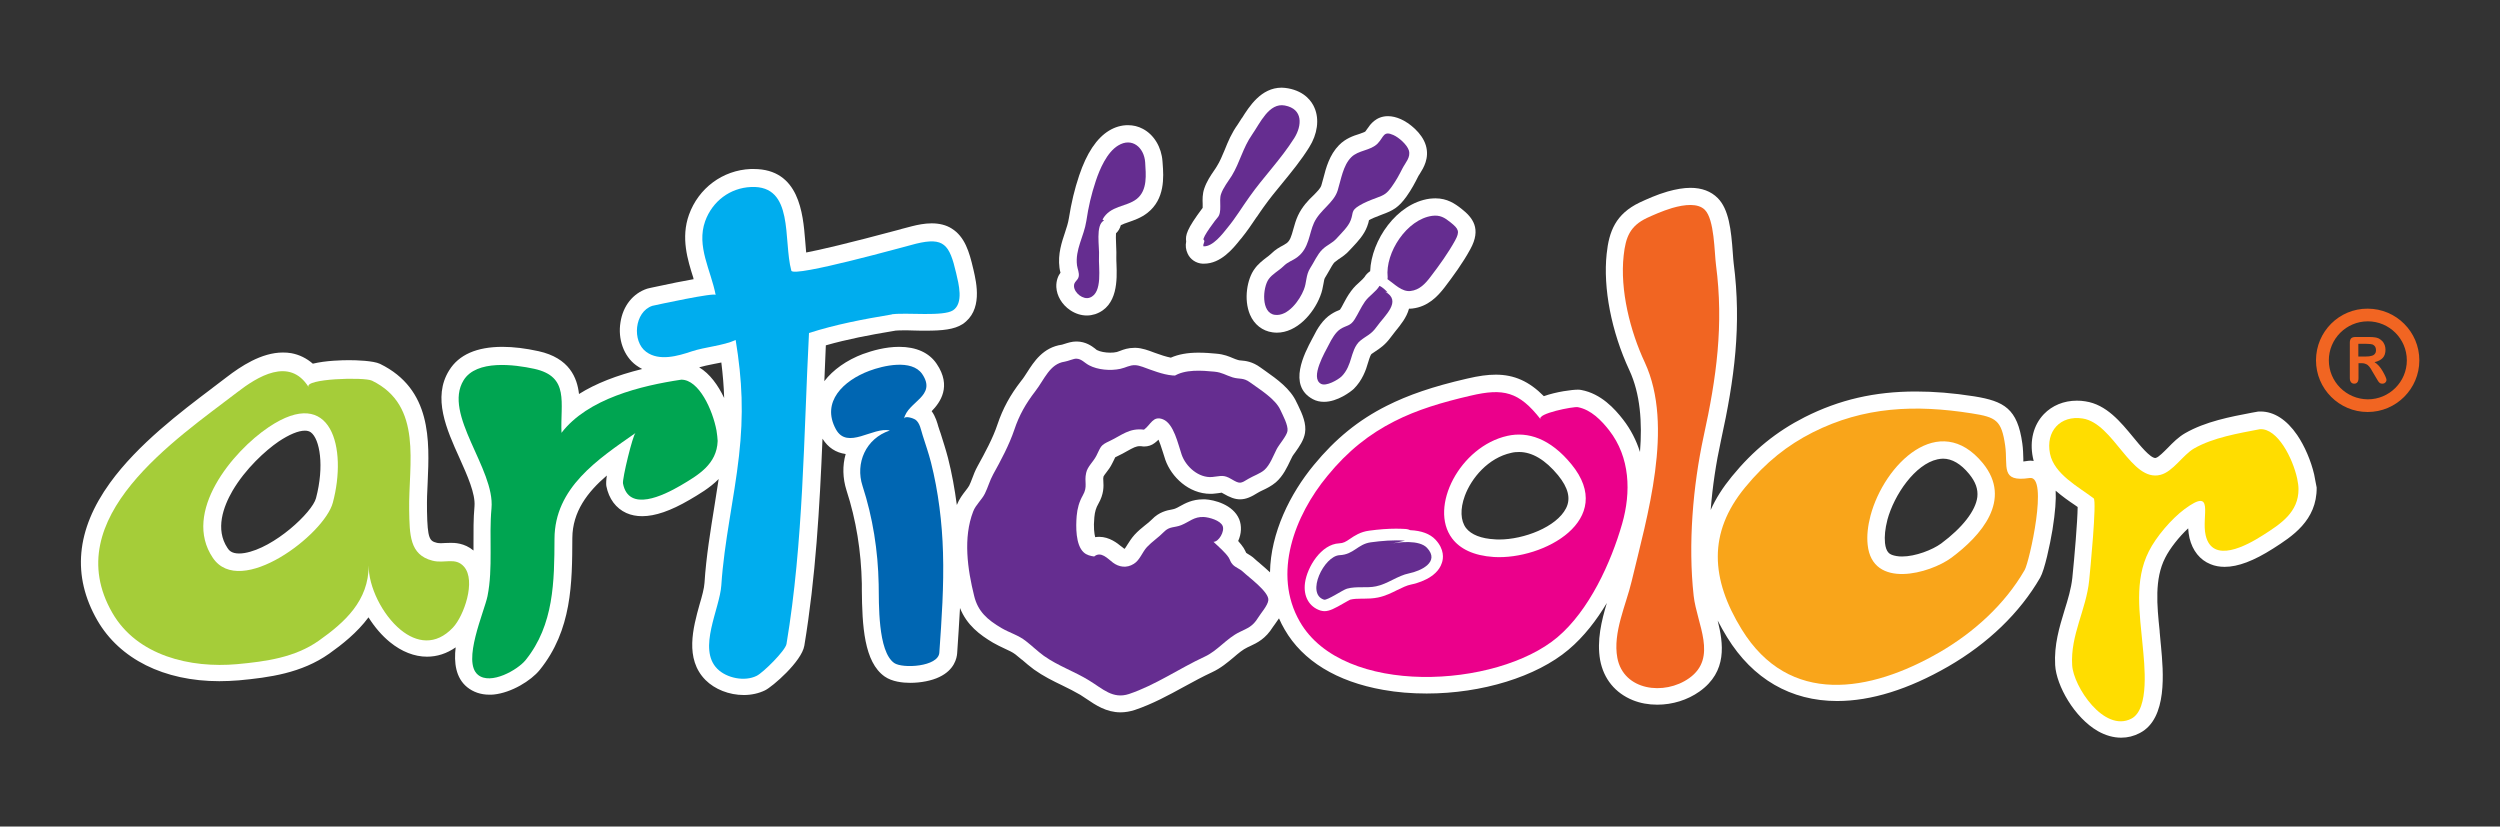 <?xml version="1.0" encoding="UTF-8"?> <!-- Generator: Adobe Illustrator 24.0.3, SVG Export Plug-In . SVG Version: 6.00 Build 0) --> <svg xmlns="http://www.w3.org/2000/svg" xmlns:xlink="http://www.w3.org/1999/xlink" version="1.1" id="Layer_1" x="0px" y="0px" viewBox="0 0 150 49.59" style="enable-background:new 0 0 150 49.59;" xml:space="preserve"><rect x="0" y="0" width="150" height="49.59" fill="#333333" stroke="none"/> <style type="text/css"> .st0{fill:#FFFFFF;} .st1{fill:#EB008B;} .st2{fill:#A5CD39;} .st3{fill:#00A551;} .st4{fill:#FFDD00;} .st5{fill:#F16522;} .st6{fill:#0066B2;} .st7{fill:#00ADEE;} .st8{fill:#F9A51A;} .st9{fill:#652D90;} </style> <g> <g> <path class="st0" d="M138.85,28.47c-0.19-0.82-0.57-1.71-1.02-2.37c-0.63-0.92-1.39-1.41-2.2-1.41c-0.03,0-0.05,0-0.08,0 c-0.05,0-0.1,0.01-0.15,0.02l-0.28,0.05c-1.31,0.25-2.79,0.53-4.01,1.23c-0.4,0.23-0.73,0.56-1.04,0.88 c-0.22,0.22-0.55,0.56-0.71,0.6c-0.01,0-0.03,0.01-0.04,0.01c-0.31,0-0.94-0.78-1.32-1.24c-0.76-0.92-1.61-1.97-2.88-2.16 c-0.17-0.03-0.34-0.04-0.51-0.04c-0.78,0-1.48,0.29-1.98,0.81c-0.62,0.65-0.86,1.59-0.66,2.59c0.02,0.07,0.03,0.15,0.05,0.22 c-0.06-0.01-0.13-0.02-0.19-0.02c-0.07,0-0.14,0.01-0.21,0.02c-0.08,0.01-0.15,0.02-0.22,0.03c0-0.07,0-0.13,0-0.17 c-0.01-0.25-0.01-0.57-0.06-0.91c-0.29-2.09-1.09-2.54-2.89-2.83c-1.27-0.2-2.41-0.29-3.5-0.29c-2.47,0-4.59,0.49-6.67,1.54 c-1.69,0.86-3.08,1.98-4.37,3.56c-0.54,0.66-0.97,1.33-1.27,2.01c0.11-1.4,0.32-2.81,0.62-4.18c0.81-3.69,1.24-6.91,0.76-10.63 c-0.02-0.14-0.03-0.35-0.05-0.59c-0.1-1.42-0.24-2.65-0.91-3.32c-0.4-0.4-0.95-0.61-1.63-0.61c-0.41,0-0.87,0.08-1.37,0.22 c-0.66,0.19-1.27,0.47-1.68,0.66c-1.44,0.69-1.84,1.73-1.98,3.08c-0.22,2.05,0.28,4.66,1.36,6.98c0.66,1.42,0.78,3.13,0.64,4.91 c-0.22-0.7-0.56-1.36-1.01-1.94c-0.51-0.66-1.33-1.56-2.51-1.78c-0.05-0.01-0.12-0.02-0.2-0.02c-0.36,0-1.29,0.12-2.05,0.39 c-0.88-0.89-1.78-1.29-2.88-1.29c-0.49,0-1.02,0.07-1.74,0.24c-2.04,0.47-3.52,0.98-4.81,1.63c-1.69,0.85-3.08,1.98-4.37,3.55 c-1.42,1.72-2.59,4.06-2.63,6.44c-0.19-0.18-0.39-0.35-0.61-0.54l-0.02-0.02c-0.11-0.09-0.21-0.17-0.27-0.23 c-0.16-0.16-0.34-0.26-0.47-0.34c-0.02-0.01-0.04-0.02-0.06-0.04c-0.03-0.07-0.08-0.17-0.15-0.29c-0.09-0.13-0.19-0.27-0.33-0.42 c0.2-0.44,0.22-0.91,0.06-1.31c-0.37-0.88-1.5-1.16-2.04-1.19c-0.04,0-0.09,0-0.13,0c-0.64,0-1.07,0.24-1.38,0.41 c-0.11,0.06-0.21,0.12-0.3,0.15c-0.04,0.02-0.11,0.03-0.19,0.05c-0.28,0.05-0.76,0.14-1.2,0.6c-0.11,0.11-0.25,0.23-0.41,0.35 c-0.2,0.16-0.43,0.35-0.63,0.57c-0.18,0.2-0.31,0.41-0.42,0.58c-0.05,0.08-0.13,0.21-0.17,0.26c0,0,0,0,0,0 c0,0-0.03-0.01-0.07-0.04c-0.04-0.03-0.07-0.06-0.11-0.09l-0.02-0.01c-0.23-0.19-0.71-0.58-1.33-0.58c-0.08,0-0.16,0.01-0.24,0.02 c-0.05-0.2-0.11-0.58-0.05-1.19c0.03-0.33,0.1-0.57,0.24-0.81c0.34-0.59,0.32-1.05,0.3-1.36c-0.01-0.13-0.01-0.2,0.01-0.28 c0.02-0.05,0.1-0.15,0.16-0.23c0.12-0.15,0.26-0.34,0.37-0.57c0.04-0.08,0.07-0.15,0.11-0.22l0.01-0.02 c0.02-0.04,0.04-0.08,0.05-0.11c0.03-0.02,0.09-0.04,0.14-0.07c0.22-0.1,0.41-0.21,0.57-0.3c0.38-0.21,0.54-0.3,0.77-0.3 c0.04,0,0.09,0,0.14,0.01c0.04,0.01,0.08,0.01,0.12,0.01c0.23,0,0.45-0.07,0.63-0.21c0.09-0.07,0.16-0.13,0.23-0.2 c0.07,0.17,0.16,0.41,0.27,0.77c0.05,0.15,0.09,0.3,0.14,0.44c0.36,1.02,1.4,2.04,2.71,2.04c0.07,0,0.13,0,0.2-0.01 c0.14-0.01,0.25-0.03,0.34-0.04c0.05-0.01,0.1-0.01,0.13-0.02c0.02,0.01,0.06,0.03,0.07,0.04c0.43,0.25,0.73,0.36,1.03,0.36 c0.37,0,0.68-0.15,1.08-0.4c0.06-0.04,0.17-0.09,0.27-0.14c0.24-0.11,0.54-0.26,0.8-0.48c0.44-0.38,0.69-0.93,0.88-1.33 c0.04-0.09,0.08-0.17,0.12-0.24c0.02-0.04,0.12-0.17,0.17-0.24c0.24-0.34,0.51-0.72,0.58-1.15c0.09-0.56-0.15-1.11-0.42-1.67 l-0.01-0.02c-0.03-0.05-0.05-0.1-0.07-0.14c-0.37-0.83-1.2-1.41-1.86-1.88c-0.11-0.08-0.21-0.15-0.31-0.22 c-0.49-0.36-0.91-0.4-1.16-0.42c-0.1-0.01-0.14-0.01-0.19-0.03c-0.11-0.03-0.2-0.07-0.3-0.11c-0.24-0.1-0.53-0.23-1-0.27 c-0.31-0.03-0.68-0.06-1.08-0.06c-0.65,0-1.2,0.1-1.65,0.3c-0.3-0.06-0.63-0.17-0.9-0.27c-0.04-0.02-0.09-0.03-0.14-0.05 c-0.29-0.11-0.68-0.26-1.07-0.27c-0.02,0-0.05,0-0.07,0c-0.38,0-0.66,0.1-0.86,0.18c-0.08,0.03-0.15,0.05-0.2,0.07 c-0.12,0.03-0.26,0.04-0.4,0.04c-0.3,0-0.6-0.06-0.78-0.15c-0.03-0.01-0.08-0.05-0.12-0.09c-0.21-0.16-0.56-0.42-1.1-0.43l-0.04,0 c-0.25,0-0.5,0.08-0.69,0.14c-0.03,0.01-0.13,0.04-0.16,0.05c-1.14,0.16-1.69,1.03-2.1,1.67c-0.12,0.18-0.22,0.35-0.34,0.49 c-0.67,0.86-1.11,1.67-1.43,2.62c-0.27,0.82-0.76,1.72-1.19,2.5c-0.15,0.27-0.25,0.53-0.33,0.75c-0.06,0.16-0.12,0.31-0.18,0.43 c-0.04,0.08-0.13,0.19-0.22,0.31c-0.17,0.22-0.38,0.49-0.52,0.85c-0.13-0.98-0.3-1.92-0.53-2.82c-0.13-0.5-0.29-0.99-0.44-1.47 l-0.08-0.23c-0.01-0.04-0.02-0.08-0.04-0.13l-0.01-0.02c-0.07-0.25-0.17-0.63-0.41-0.96c0.52-0.53,1.21-1.5,0.3-2.84 c-0.45-0.67-1.23-1.02-2.25-1.02c-0.83,0-1.62,0.23-2.14,0.42c0,0-0.01,0-0.01,0c-1.01,0.38-1.82,0.96-2.34,1.64 c0.03-0.71,0.06-1.43,0.09-2.15c1.3-0.37,2.6-0.62,4.11-0.87c0.02,0,0.03,0,0.04-0.01c0.1-0.01,0.27-0.02,0.5-0.02 c0.19,0,0.4,0,0.62,0.01c0.26,0.01,0.51,0.01,0.74,0.01c0.98,0,1.69-0.07,2.19-0.39c1.23-0.82,0.84-2.47,0.66-3.26l-0.02-0.08 c-0.23-0.99-0.5-1.91-1.29-2.4c-0.33-0.21-0.74-0.31-1.2-0.31c-0.43,0-0.85,0.09-1.17,0.17c-0.09,0.02-0.31,0.08-0.65,0.17 l-0.02,0.01c-3.28,0.88-4.9,1.25-5.69,1.4c-0.02-0.23-0.04-0.47-0.06-0.72c-0.13-1.61-0.35-4.29-3.09-4.29c-0.06,0-0.12,0-0.18,0 c-1.68,0.07-3.13,1.15-3.7,2.74c-0.5,1.39-0.08,2.72,0.26,3.79l0,0.02c0.01,0.02,0.01,0.04,0.02,0.06 c-0.58,0.1-1.38,0.26-2.49,0.5l-0.18,0.04c-0.04,0.01-0.08,0.02-0.12,0.03c-0.85,0.28-1.45,1.03-1.6,2.01 c-0.17,1.02,0.2,2.04,0.93,2.58c0.12,0.09,0.24,0.16,0.37,0.23c-1.53,0.38-2.79,0.87-3.79,1.5c-0.11-0.97-0.57-2.16-2.43-2.57 c-0.77-0.17-1.5-0.26-2.16-0.26c-1.54,0-2.62,0.47-3.2,1.41c-1.02,1.63-0.15,3.56,0.62,5.26c0.47,1.05,0.96,2.14,0.9,2.89 c-0.07,0.76-0.06,1.52-0.06,2.26c0,0.13,0,0.27,0,0.4c-0.55-0.46-1.15-0.46-1.36-0.46c-0.13,0-0.25,0.01-0.36,0.01 c-0.1,0.01-0.19,0.01-0.27,0.01c-0.08,0-0.15-0.01-0.2-0.02c-0.44-0.11-0.57-0.22-0.6-1.9l0-0.14c-0.01-0.5,0.01-1.03,0.04-1.59 c0.11-2.49,0.25-5.59-2.86-7.11c-0.4-0.19-1.42-0.22-1.85-0.22c-0.42,0-1.4,0.02-2.18,0.21c-0.38-0.33-0.81-0.54-1.29-0.63 c-0.16-0.03-0.34-0.04-0.51-0.04c-1.29,0-2.54,0.84-3.36,1.47c-0.26,0.2-0.54,0.41-0.83,0.63l-0.05,0.04 c-1.88,1.42-4.45,3.36-6.13,5.68c-2.04,2.82-2.29,5.59-0.76,8.25c1.34,2.32,4,3.65,7.32,3.65c0.39,0,0.78-0.02,1.17-0.05 c1.83-0.17,3.76-0.43,5.42-1.6c0.76-0.54,1.67-1.25,2.36-2.18c0.37,0.59,0.81,1.1,1.29,1.49c0.7,0.57,1.47,0.87,2.22,0.87 c0.61,0,1.19-0.19,1.72-0.56c-0.11,0.91,0,1.83,0.69,2.39c0.36,0.29,0.81,0.45,1.33,0.45c0.09,0,0.18,0,0.27-0.01 c1.06-0.11,2.23-0.83,2.75-1.47c1.94-2.4,1.95-5.21,1.96-7.92c0.01-1.58,0.91-2.76,2.07-3.75c-0.04,0.27-0.05,0.51-0.03,0.63 c0.15,0.77,0.58,1.34,1.2,1.62c0.29,0.13,0.61,0.19,0.95,0.19c0.78,0,1.71-0.32,2.84-0.98c0.56-0.33,1.22-0.71,1.75-1.25 c-0.08,0.54-0.17,1.07-0.25,1.6c-0.24,1.5-0.5,3.06-0.6,4.63c-0.02,0.33-0.15,0.81-0.3,1.31c-0.38,1.37-0.9,3.25,0.36,4.52 c0.56,0.56,1.42,0.9,2.3,0.9c0.46,0,0.9-0.1,1.27-0.28c0.44-0.21,2.2-1.73,2.36-2.68c0.68-4.1,0.92-8.3,1.09-12.42 c0.33,0.53,0.8,0.84,1.39,0.92c-0.2,0.7-0.18,1.45,0.05,2.18c0.58,1.78,0.88,3.66,0.92,5.6c0,0.09,0,0.2,0,0.32l0,0.04 c0.02,2.16,0.13,4.34,1.37,5.21c0.44,0.31,1.08,0.38,1.53,0.38c0.64,0,1.3-0.13,1.75-0.35c0.91-0.43,1.05-1.14,1.07-1.43 c0.06-0.89,0.12-1.79,0.17-2.71c0.41,1.03,1.19,1.61,1.98,2.08c0.24,0.14,0.48,0.25,0.69,0.35c0.26,0.12,0.48,0.22,0.65,0.35 c0.13,0.1,0.25,0.21,0.39,0.32l0.02,0.01c0.22,0.19,0.45,0.39,0.71,0.58c0.56,0.4,1.13,0.68,1.69,0.95 c0.39,0.19,0.75,0.37,1.09,0.57c0.13,0.08,0.26,0.17,0.38,0.25c0.53,0.36,1.18,0.8,2.03,0.8c0.28,0,0.57-0.05,0.85-0.14 c1.07-0.36,2.04-0.89,2.97-1.4c0.55-0.3,1.12-0.61,1.68-0.87c0.52-0.24,0.93-0.59,1.29-0.89c0.28-0.24,0.55-0.47,0.83-0.6 l0.13-0.06c0.47-0.22,0.95-0.45,1.4-1.17c0.03-0.05,0.08-0.11,0.13-0.18l0.02-0.03c0.07-0.09,0.14-0.19,0.21-0.3 c0.1,0.23,0.21,0.45,0.34,0.67c1.08,1.88,3.13,3.13,5.91,3.62c0.83,0.15,1.71,0.22,2.61,0.22c3.32,0,6.59-1.01,8.51-2.63 c0.93-0.78,1.69-1.78,2.3-2.8c-0.32,1.07-0.61,2.25-0.4,3.43c0.21,1.12,0.9,1.97,1.96,2.4c0.45,0.18,0.94,0.27,1.47,0.27 c0.91,0,1.81-0.28,2.53-0.79c1.69-1.2,1.43-2.9,1.09-4.26c0.17,0.33,0.36,0.67,0.57,1.01c1.54,2.5,3.82,3.82,6.6,3.82 c2.04,0,4.28-0.7,6.66-2.07c2.39-1.38,4.3-3.22,5.52-5.33c0.27-0.47,0.59-1.98,0.74-2.88c0.17-1.07,0.22-1.81,0.19-2.34 c0.38,0.33,0.79,0.62,1.15,0.86c0.06,0.04,0.11,0.08,0.17,0.12c-0.01,0.88-0.19,2.98-0.32,4.25c-0.07,0.65-0.26,1.28-0.47,1.95 c-0.31,1.02-0.63,2.07-0.56,3.29c0.07,1.22,1.15,3.15,2.57,3.96c0.46,0.26,0.93,0.39,1.39,0.39c0.39,0,0.76-0.09,1.12-0.28 c1.68-0.87,1.41-3.69,1.27-5.21l-0.02-0.2c-0.02-0.22-0.04-0.44-0.06-0.66l0-0.04c-0.16-1.54-0.32-3.13,0.33-4.4 c0.28-0.56,0.83-1.26,1.38-1.77c0.01,0.19,0.04,0.39,0.08,0.58c0.18,0.76,0.63,1.32,1.26,1.57c0.26,0.11,0.55,0.16,0.85,0.16 c0.8,0,1.75-0.36,2.91-1.1c1.11-0.71,2.63-1.67,2.61-3.66C138.96,29.09,138.92,28.8,138.85,28.47z M42.82,21.84 c0.15-0.03,0.3-0.06,0.46-0.09c0.09,0.74,0.15,1.44,0.17,2.13c-0.36-0.76-0.86-1.46-1.5-1.84C42.2,21.97,42.5,21.9,42.82,21.84z M18.96,29.89c-0.22,0.85-2.51,2.99-4.28,3.29c-0.12,0.02-0.23,0.03-0.33,0.03c-0.48,0-0.62-0.21-0.7-0.33 c-0.75-1.12-0.25-2.48,0.3-3.43c0.78-1.33,1.98-2.42,2.77-2.96c0.63-0.42,1.18-0.65,1.57-0.65c0.15,0,0.26,0.03,0.36,0.1 C19.19,26.34,19.47,27.96,18.96,29.89z M118.64,29.82c-0.1,0.82-0.89,1.84-2.17,2.79c-0.52,0.38-1.54,0.78-2.35,0.78 c-0.24,0-0.45-0.04-0.61-0.1c-0.12-0.05-0.35-0.15-0.41-0.71c-0.04-0.4,0.01-0.87,0.14-1.37c0,0,0-0.01,0-0.01 c0.41-1.52,1.67-3.35,3.01-3.64c0.11-0.02,0.22-0.04,0.33-0.04c0.54,0,1.07,0.31,1.57,0.92 C118.54,28.92,118.69,29.35,118.64,29.82z M87.96,31.68c-0.33-0.44-0.36-1.14-0.07-1.93c0.39-1.06,1.4-2.28,2.79-2.58 c0.16-0.04,0.31-0.05,0.47-0.05c0.78,0,1.57,0.47,2.33,1.39c0.62,0.76,0.78,1.41,0.48,1.99c-0.57,1.12-2.53,1.87-4.01,1.87 c-0.08,0-0.17,0-0.25-0.01C88.87,32.32,88.27,32.08,87.96,31.68z"></path> <path class="st0" d="M63.38,17.23c0.03,0.53,0.34,1.05,0.83,1.38c0.31,0.21,0.66,0.32,1,0.32c0.17,0,0.34-0.03,0.5-0.08 c1.38-0.47,1.31-2.11,1.28-2.99c-0.01-0.15-0.01-0.33-0.01-0.41c0.01-0.21,0-0.44-0.01-0.68c-0.02-0.43-0.02-0.66-0.01-0.77 c0.14-0.13,0.24-0.3,0.29-0.49c0.11-0.06,0.26-0.11,0.46-0.18c0.34-0.12,0.76-0.26,1.14-0.56c1.06-0.83,0.97-2.16,0.91-2.95 l-0.01-0.14c-0.06-0.85-0.51-1.6-1.18-1.95c-0.28-0.15-0.58-0.22-0.9-0.22c-0.38,0-0.77,0.11-1.13,0.33 c-0.74,0.45-1.34,1.35-1.79,2.69c-0.28,0.84-0.46,1.59-0.62,2.58c-0.04,0.26-0.13,0.54-0.23,0.84c-0.19,0.57-0.44,1.29-0.33,2.12 c0.01,0.11,0.04,0.21,0.06,0.29C63.5,16.53,63.36,16.83,63.38,17.23z"></path> <path class="st0" d="M71.26,15.22c0.16,0.35,0.51,0.58,0.89,0.6c0.03,0,0.06,0,0.09,0c1.01,0,1.74-0.9,2.17-1.44l0.07-0.08 c0.34-0.42,0.64-0.86,0.92-1.28L75.42,13c0.13-0.19,0.26-0.39,0.4-0.58c0.35-0.49,0.72-0.95,1.12-1.43 c0.54-0.66,1.11-1.35,1.61-2.15c0.5-0.79,0.62-1.68,0.32-2.37c-0.15-0.36-0.56-0.98-1.58-1.17c-0.13-0.02-0.26-0.04-0.39-0.04 c-1.24,0-1.95,1.14-2.38,1.82L74.5,7.1c-0.08,0.13-0.16,0.26-0.23,0.36C73.89,7.99,73.68,8.5,73.48,9 c-0.15,0.35-0.28,0.68-0.47,0.98c-0.05,0.09-0.11,0.17-0.17,0.26c-0.2,0.29-0.44,0.65-0.58,1.06c-0.12,0.34-0.11,0.67-0.1,0.94 c0,0.04,0,0.15,0,0.23c-0.97,1.29-1.04,1.65-0.99,2.02C71.12,14.74,71.15,14.99,71.26,15.22z"></path> <path class="st0" d="M77.88,12.93c-0.13,0.28-0.21,0.57-0.28,0.82c-0.12,0.44-0.2,0.69-0.4,0.84c-0.06,0.04-0.11,0.07-0.21,0.13 c-0.19,0.1-0.46,0.24-0.75,0.53c-0.06,0.06-0.16,0.13-0.25,0.2c-0.22,0.17-0.5,0.38-0.72,0.69c-0.44,0.6-0.66,1.82-0.27,2.74 c0.25,0.59,0.75,0.98,1.35,1.06c0.09,0.01,0.17,0.02,0.26,0.02c1.19,0,2.19-1.13,2.6-2.18c0.12-0.29,0.16-0.55,0.2-0.76 c0.03-0.2,0.05-0.29,0.1-0.37c0.08-0.12,0.15-0.26,0.23-0.39c0.11-0.19,0.24-0.44,0.34-0.53c0.07-0.06,0.14-0.11,0.24-0.18 c0.18-0.12,0.44-0.28,0.69-0.57c0.05-0.05,0.1-0.11,0.15-0.16c0.3-0.32,0.68-0.72,0.87-1.23c0.06-0.15,0.09-0.28,0.11-0.38 c0.14-0.08,0.38-0.19,0.79-0.34c0.63-0.23,0.98-0.41,1.46-1.08c0.3-0.42,0.52-0.84,0.7-1.2c0.02-0.05,0.06-0.1,0.1-0.16l0.01-0.02 c0.2-0.32,0.58-0.92,0.35-1.69c-0.23-0.76-1.02-1.36-1.5-1.57c-0.27-0.12-0.53-0.18-0.77-0.18c-0.73,0-1.08,0.52-1.23,0.74 c-0.05,0.07-0.09,0.13-0.13,0.18c-0.04,0.04-0.24,0.1-0.37,0.15c-0.35,0.11-0.82,0.27-1.21,0.67c-0.57,0.58-0.78,1.36-0.94,1.99 c-0.04,0.16-0.08,0.3-0.12,0.43c-0.05,0.16-0.24,0.36-0.47,0.59C78.5,12.01,78.13,12.4,77.88,12.93z"></path> <path class="st0" d="M82.21,16.27c-0.13,0.09-0.25,0.2-0.33,0.34c-0.04,0.06-0.16,0.18-0.26,0.27c-0.17,0.15-0.38,0.34-0.56,0.59 c-0.2,0.27-0.34,0.53-0.46,0.76l-0.01,0.02c-0.06,0.12-0.12,0.23-0.19,0.33c-0.01,0-0.02,0.01-0.04,0.02 c-0.12,0.05-0.29,0.12-0.49,0.25c-0.5,0.32-0.83,0.86-1.07,1.35c-0.02,0.04-0.04,0.08-0.07,0.13l-0.01,0.02 c-0.44,0.83-1.48,2.78,0.05,3.6c0.2,0.11,0.43,0.16,0.67,0.16c0.82,0,1.62-0.62,1.79-0.78c0.51-0.51,0.73-1.13,0.85-1.56 l0.01-0.03c0.1-0.34,0.16-0.46,0.2-0.5c0.08-0.06,0.16-0.11,0.25-0.17c0.24-0.16,0.57-0.37,0.91-0.84 c0.07-0.1,0.17-0.22,0.27-0.35c0.31-0.38,0.68-0.83,0.82-1.36c0.07,0,0.14,0,0.21-0.01c0.93-0.11,1.51-0.73,1.92-1.26 c0.51-0.67,1.1-1.47,1.55-2.3c0.68-1.23,0.14-1.9-0.54-2.43c-0.38-0.3-0.85-0.62-1.55-0.62c-0.11,0-0.22,0.01-0.34,0.02 C83.79,12.19,82.28,14.43,82.21,16.27z"></path> </g> <path class="st1" d="M83.66,25.28c1.35-0.69,2.85-1.14,4.58-1.54c1.96-0.46,2.9-0.25,4.2,1.42c-0.27-0.34,1.97-0.78,2.23-0.73 c0.79,0.15,1.41,0.79,1.88,1.39c1.26,1.62,1.32,3.71,0.78,5.6c-0.67,2.34-1.98,5.21-3.89,6.82c-3.64,3.06-12.85,3.59-15.45-0.94 c-1.66-2.88-0.3-6.38,1.65-8.74C80.87,27.05,82.18,26.03,83.66,25.28z M87.13,32.31c0.46,0.61,1.27,1.03,2.5,1.11 c2.98,0.18,7.4-2.23,4.65-5.57c-1.27-1.55-2.62-1.97-3.83-1.7C87.6,26.78,85.71,30.43,87.13,32.31z"></path> <path class="st2" d="M19.97,30.16c-0.5,1.9-5.55,5.76-7.2,3.31c-1.85-2.74,1.19-6.39,3.35-7.84 C19.91,23.08,20.84,26.91,19.97,30.16z M24.04,37.79c0.94,0.77,2.1,0.97,3.14-0.14c0.65-0.69,1.4-2.8,0.66-3.65 c-0.52-0.59-1.17-0.17-1.89-0.36c-1.39-0.35-1.37-1.58-1.4-3.03c-0.05-2.76,0.85-6.27-2.23-7.77c-0.46-0.23-4.12-0.12-3.8,0.39 c-1.15-1.85-3.1-0.61-4.28,0.3c-3.67,2.82-10.79,7.53-7.5,13.24c1.49,2.59,4.7,3.33,7.48,3.08c1.74-0.16,3.48-0.4,4.91-1.41 c1.57-1.11,2.99-2.4,2.99-4.51C22.11,35.19,22.93,36.88,24.04,37.79z"></path> <path class="st3" d="M42.99,25.83c-0.23-1.23-1.05-3.05-2.11-3.05c-2.42,0.36-5.62,1.14-7.19,3.19c-0.08-1.8,0.5-3.37-1.63-3.84 c-1.19-0.26-3.47-0.56-4.24,0.68c-1.27,2.04,1.89,5.33,1.67,7.69c-0.16,1.73,0.1,3.58-0.24,5.27c-0.19,0.93-1.54,3.93-0.57,4.72 c0.76,0.63,2.39-0.3,2.86-0.89c1.7-2.11,1.72-4.73,1.73-7.27c0.01-3.07,2.6-4.77,4.86-6.35c-0.16,0.11-0.8,2.74-0.75,3.03 c0.34,1.75,2.44,0.71,3.44,0.13c1.09-0.64,2.19-1.29,2.24-2.68C43.05,26.29,43.03,26.07,42.99,25.83z"></path> <path class="st4" d="M137.83,28.71c-0.27-1.22-1.17-3.01-2.23-2.96c-1.29,0.25-2.81,0.5-3.96,1.16c-0.67,0.39-1.26,1.39-2.01,1.58 c-1.76,0.46-2.8-3.09-4.67-3.38c-1.34-0.21-2.23,0.77-1.96,2.11c0.25,1.23,1.71,1.99,2.62,2.68c0.2,0.15-0.22,4.43-0.27,4.93 c-0.18,1.76-1.13,3.27-1.02,5.08c0.07,1.27,1.91,4.06,3.55,3.21c1.11-0.57,0.78-3.3,0.68-4.38c-0.17-1.88-0.52-3.91,0.37-5.66 c0.44-0.88,1.36-1.95,2.14-2.53c1.85-1.37,1,0.42,1.27,1.57c0.41,1.74,2.47,0.61,3.44-0.01c1.07-0.68,2.14-1.38,2.13-2.77 C137.91,29.17,137.88,28.95,137.83,28.71z"></path> <path class="st5" d="M100.33,12.48c-0.6,0.18-1.17,0.44-1.52,0.6c-1,0.48-1.27,1.13-1.39,2.25c-0.23,2.08,0.39,4.54,1.27,6.42 c1.77,3.83,0.13,9.25-0.79,13.12c-0.34,1.44-1.14,3.09-0.86,4.6c0.37,1.97,2.82,2.28,4.31,1.22c1.73-1.23,0.46-3.25,0.27-4.94 c-0.34-3.07-0.05-6.57,0.6-9.58c0.77-3.51,1.21-6.68,0.74-10.27c-0.1-0.76-0.09-2.73-0.67-3.31 C101.88,12.18,101.09,12.26,100.33,12.48z"></path> <path class="st6" d="M52.16,22.25c-1.55,0.58-2.9,1.86-2.01,3.5c0.69,1.27,2.23-0.16,3.24,0.08c-1.45,0.48-2.08,1.97-1.64,3.32 c0.62,1.91,0.93,3.89,0.97,5.9c0.02,1.14-0.06,4.03,0.93,4.73c0.5,0.35,2.65,0.23,2.71-0.62c0.14-2.01,0.28-3.99,0.22-6.01 c-0.05-1.79-0.28-3.66-0.72-5.4c-0.14-0.55-0.33-1.09-0.5-1.63c-0.1-0.3-0.16-0.76-0.45-0.95c-0.09-0.06-0.62-0.26-0.67-0.04 c0.21-1.04,2-1.35,1.09-2.69C54.7,21.53,52.98,21.94,52.16,22.25z"></path> <path class="st7" d="M53.58,18.85c0.86-0.1,3.02,0.15,3.6-0.23c0.65-0.43,0.34-1.59,0.19-2.23c-0.4-1.73-0.74-2.17-2.4-1.77 c-0.53,0.13-7.37,2.05-7.49,1.62c-0.5-1.84,0.19-5.13-2.41-5.02c-1.27,0.05-2.33,0.86-2.76,2.05c-0.54,1.51,0.35,2.95,0.63,4.43 c-0.03-0.17-3.49,0.58-3.8,0.65c-1.08,0.36-1.23,2.13-0.37,2.76c0.78,0.58,1.91,0.25,2.74-0.03c0.78-0.26,1.89-0.34,2.63-0.68 c0.4,2.44,0.48,4.47,0.2,6.95c-0.29,2.59-0.89,5.15-1.06,7.76c-0.09,1.42-1.44,3.82-0.24,5.02c0.56,0.56,1.64,0.78,2.36,0.42 c0.39-0.19,1.72-1.51,1.79-1.91c1.02-6.13,1.03-12.46,1.35-18.66c1.63-0.52,3.22-0.82,4.95-1.11 C53.52,18.85,53.55,18.85,53.58,18.85z"></path> <path class="st8" d="M108.75,25.95c3.08-1.56,6.18-1.68,9.54-1.15c1.48,0.23,1.8,0.41,2.02,1.93c0.18,1.26-0.32,2.22,1.47,1.95 c1.15-0.17-0.02,5.04-0.3,5.52c-1.2,2.08-3.07,3.76-5.13,4.95c-4.15,2.39-9,3.24-11.85-1.39c-1.85-3.01-2.04-5.79,0.21-8.52 C105.96,27.72,107.27,26.7,108.75,25.95z M112.23,30.94c-0.16,0.61-0.23,1.21-0.17,1.75c0.28,2.68,3.73,1.73,5.03,0.77 c1.76-1.31,3.68-3.46,1.88-5.67C116.35,24.6,113.05,27.86,112.23,30.94z"></path> <path class="st9" d="M66.15,13.17c0.47-0.85,1.42-0.74,2.05-1.23c0.67-0.53,0.55-1.49,0.51-2.2c-0.06-0.89-0.79-1.52-1.62-1.01 c-0.68,0.41-1.11,1.43-1.34,2.12c-0.28,0.84-0.44,1.55-0.57,2.41c-0.14,0.92-0.68,1.71-0.56,2.66c0.03,0.23,0.15,0.45,0.1,0.68 c-0.05,0.24-0.3,0.3-0.28,0.58c0.02,0.4,0.55,0.82,0.94,0.68c0.81-0.28,0.52-1.85,0.56-2.47c0.04-0.57-0.23-1.89,0.3-2.16"></path> <path class="st9" d="M72.22,14.39c0.12,0.08-0.07,0.26-0.01,0.39c0.56,0.03,1.14-0.74,1.46-1.14c0.47-0.57,0.86-1.22,1.29-1.82 c0.86-1.22,1.87-2.23,2.7-3.54c0.46-0.74,0.54-1.74-0.57-1.95c-0.95-0.18-1.48,1.05-1.96,1.74c-0.56,0.8-0.73,1.66-1.22,2.47 c-0.22,0.35-0.52,0.72-0.65,1.11c-0.14,0.4,0.1,1.09-0.22,1.42C73.03,13.06,72.09,14.29,72.22,14.39z"></path> <path class="st9" d="M82.66,8.61C83.04,8.21,83,7.83,83.6,8.1c0.34,0.15,0.82,0.58,0.93,0.92c0.13,0.42-0.21,0.74-0.39,1.1 c-0.17,0.34-0.37,0.71-0.62,1.06c-0.32,0.45-0.46,0.52-0.95,0.7c-0.33,0.12-0.73,0.28-1.02,0.46c-0.51,0.31-0.33,0.42-0.51,0.88 c-0.14,0.38-0.56,0.77-0.82,1.06c-0.29,0.33-0.57,0.39-0.88,0.69c-0.3,0.29-0.5,0.77-0.73,1.12c-0.27,0.43-0.2,0.85-0.38,1.29 C77.99,18,77.28,19,76.49,18.89c-0.84-0.11-0.73-1.64-0.37-2.14c0.22-0.31,0.6-0.5,0.87-0.76c0.31-0.31,0.55-0.33,0.86-0.57 c0.7-0.53,0.69-1.4,0.99-2.05c0.36-0.78,1.18-1.18,1.42-1.94c0.2-0.64,0.32-1.5,0.81-1.99C81.5,9,82.23,9.05,82.66,8.61z"></path> <path class="st9" d="M83.26,16.63c-0.16-1.47,1.15-3.47,2.67-3.68c0.47-0.06,0.74,0.1,1.1,0.39c0.5,0.4,0.57,0.55,0.27,1.1 c-0.41,0.74-0.94,1.48-1.47,2.17c-0.31,0.41-0.66,0.79-1.2,0.85c-0.52,0.06-0.96-0.42-1.38-0.71"></path> <path class="st9" d="M83.11,17.5c1.03,0.57-0.03,1.43-0.52,2.12c-0.33,0.46-0.59,0.51-0.97,0.82c-0.34,0.27-0.47,0.8-0.55,1.05 c-0.1,0.34-0.25,0.78-0.58,1.1c-0.21,0.2-0.92,0.61-1.23,0.44c-0.68-0.36,0.25-1.92,0.47-2.35c0.16-0.32,0.4-0.75,0.7-0.94 c0.36-0.23,0.59-0.16,0.85-0.58c0.22-0.35,0.37-0.71,0.62-1.07c0.26-0.36,0.66-0.58,0.87-0.94c0.19,0.09,0.36,0.25,0.49,0.4"></path> <path class="st9" d="M70.41,22.59c0.67-0.45,1.72-0.36,2.46-0.29c0.47,0.05,0.64,0.2,1.08,0.34c0.42,0.13,0.64,0,1.05,0.3 c0.62,0.45,1.53,1,1.83,1.67c0.13,0.29,0.47,0.9,0.42,1.25c-0.05,0.3-0.5,0.8-0.65,1.09c-0.2,0.39-0.4,0.95-0.74,1.25 c-0.24,0.21-0.65,0.35-0.94,0.52c-0.49,0.3-0.52,0.33-1.03,0.03c-0.49-0.29-0.62-0.18-1.16-0.13c-0.81,0.07-1.58-0.62-1.83-1.34 c-0.22-0.64-0.47-1.86-1.12-2.12c-0.6-0.24-0.73,0.32-1.14,0.62c-0.89-0.11-1.32,0.33-2.06,0.68c-0.56,0.26-0.51,0.31-0.8,0.89 c-0.19,0.37-0.53,0.64-0.61,1.02c-0.13,0.56,0.11,0.81-0.2,1.35c-0.22,0.39-0.33,0.78-0.37,1.24c-0.05,0.62-0.07,1.73,0.42,2.18 c0.18,0.17,0.42,0.22,0.63,0.25c0.41-0.34,0.81,0.13,1.13,0.37c0.35,0.26,0.81,0.35,1.25,0.07c0.36-0.22,0.51-0.71,0.79-1.01 c0.3-0.32,0.7-0.58,1.02-0.91c0.33-0.34,0.63-0.24,1.03-0.4c0.5-0.2,0.77-0.52,1.36-0.49c0.32,0.02,0.99,0.2,1.13,0.54 c0.13,0.32-0.23,0.95-0.55,0.95c0.31,0.29,0.72,0.65,0.91,0.94c0.1,0.16,0.09,0.26,0.25,0.43c0.16,0.17,0.42,0.25,0.59,0.41 c0.38,0.36,1.59,1.23,1.54,1.72c-0.03,0.32-0.45,0.78-0.62,1.06c-0.32,0.52-0.61,0.61-1.1,0.85c-0.79,0.38-1.33,1.13-2.1,1.48 c-1.55,0.72-2.94,1.7-4.54,2.24c-0.97,0.32-1.57-0.31-2.39-0.81c-0.87-0.54-1.86-0.87-2.72-1.48c-0.37-0.27-0.71-0.6-1.07-0.88 c-0.45-0.36-0.98-0.5-1.46-0.78c-0.85-0.5-1.42-0.99-1.65-1.93c-0.4-1.61-0.67-3.49-0.06-5.07c0.15-0.4,0.51-0.69,0.7-1.07 c0.19-0.38,0.29-0.78,0.5-1.16c0.45-0.81,0.96-1.76,1.27-2.68c0.29-0.87,0.69-1.57,1.26-2.31c0.55-0.71,0.86-1.64,1.76-1.77 c0.2-0.03,0.55-0.19,0.7-0.18c0.32,0.01,0.48,0.25,0.77,0.4c0.51,0.27,1.27,0.34,1.87,0.21c0.33-0.07,0.55-0.23,0.89-0.22 c0.27,0.01,0.62,0.17,0.88,0.26c0.56,0.2,1.22,0.43,1.82,0.35"></path> <path class="st0" d="M86.13,32.38c-0.33-0.35-0.84-0.54-1.52-0.57c-0.08-0.04-0.16-0.06-0.25-0.07c-0.19-0.01-0.39-0.02-0.59-0.02 c-0.49,0-1.03,0.04-1.62,0.12c-0.53,0.07-0.87,0.3-1.15,0.49c-0.26,0.18-0.4,0.26-0.65,0.27c-1.08,0.05-1.92,1.42-2.05,2.37 c-0.11,0.81,0.25,1.44,0.92,1.66c0.08,0.02,0.16,0.04,0.24,0.04c0.32,0,0.63-0.17,1.17-0.48c0.13-0.07,0.31-0.18,0.38-0.21 c0.2-0.05,0.42-0.06,0.67-0.06l0.07,0l0.07,0c0.27,0,0.56-0.01,0.86-0.07c0.44-0.09,0.82-0.28,1.16-0.45 c0.29-0.14,0.57-0.28,0.83-0.33c0.25-0.05,1.54-0.35,1.84-1.29C86.61,33.51,86.67,32.96,86.13,32.38z"></path> <path class="st9" d="M84.3,32.44c-0.68-0.05-1.41,0.01-2.06,0.1c-0.78,0.11-1.01,0.73-1.86,0.77c-0.94,0.04-2.04,2.32-0.94,2.67 c0.19,0.06,1.13-0.59,1.38-0.66c0.58-0.16,1.17-0.02,1.74-0.14c0.7-0.14,1.29-0.64,1.99-0.78c0.69-0.14,1.87-0.68,1.07-1.53 c-0.46-0.49-1.7-0.36-2.27-0.22L84.3,32.44z"></path> <g> <path class="st5" d="M141.69,21.79h-0.18v0.89c0,0.12-0.02,0.2-0.07,0.26c-0.05,0.06-0.11,0.08-0.19,0.08 c-0.08,0-0.15-0.03-0.19-0.09c-0.05-0.06-0.07-0.14-0.07-0.25v-2.12c0-0.12,0.03-0.21,0.08-0.26c0.05-0.05,0.14-0.08,0.25-0.08 h0.86c0.12,0,0.22,0.01,0.3,0.02c0.09,0.01,0.16,0.03,0.23,0.06c0.08,0.04,0.15,0.09,0.22,0.16c0.07,0.07,0.11,0.15,0.15,0.24 c0.03,0.09,0.05,0.18,0.05,0.28c0,0.2-0.05,0.37-0.16,0.49c-0.11,0.12-0.28,0.21-0.5,0.26c0.09,0.05,0.18,0.13,0.27,0.23 c0.09,0.1,0.16,0.21,0.23,0.33c0.07,0.12,0.12,0.22,0.16,0.31c0.04,0.09,0.06,0.16,0.06,0.19c0,0.04-0.01,0.07-0.03,0.11 c-0.02,0.04-0.05,0.06-0.09,0.09c-0.04,0.02-0.08,0.03-0.13,0.03c-0.06,0-0.11-0.01-0.15-0.04c-0.04-0.03-0.07-0.07-0.1-0.11 c-0.03-0.05-0.07-0.11-0.12-0.2l-0.22-0.37c-0.07-0.14-0.14-0.24-0.2-0.31c-0.06-0.07-0.12-0.12-0.18-0.14 C141.86,21.8,141.78,21.79,141.69,21.79 M141.99,20.63h-0.49v0.76h0.47c0.13,0,0.23-0.01,0.32-0.04c0.09-0.02,0.16-0.06,0.2-0.12 c0.05-0.05,0.07-0.13,0.07-0.23c0-0.08-0.02-0.14-0.05-0.2c-0.04-0.06-0.09-0.1-0.15-0.13C142.3,20.65,142.17,20.63,141.99,20.63"></path> <path class="st5" d="M138.96,21.62c0,1.71,1.39,3.1,3.1,3.1c1.71,0,3.1-1.39,3.1-3.1c0-1.71-1.39-3.1-3.1-3.1 C140.35,18.51,138.96,19.9,138.96,21.62 M139.73,21.62c0-1.29,1.05-2.34,2.34-2.34c1.29,0,2.34,1.05,2.34,2.34 c0,1.29-1.05,2.34-2.34,2.34C140.77,23.95,139.73,22.9,139.73,21.62"></path> </g> </g> </svg> 